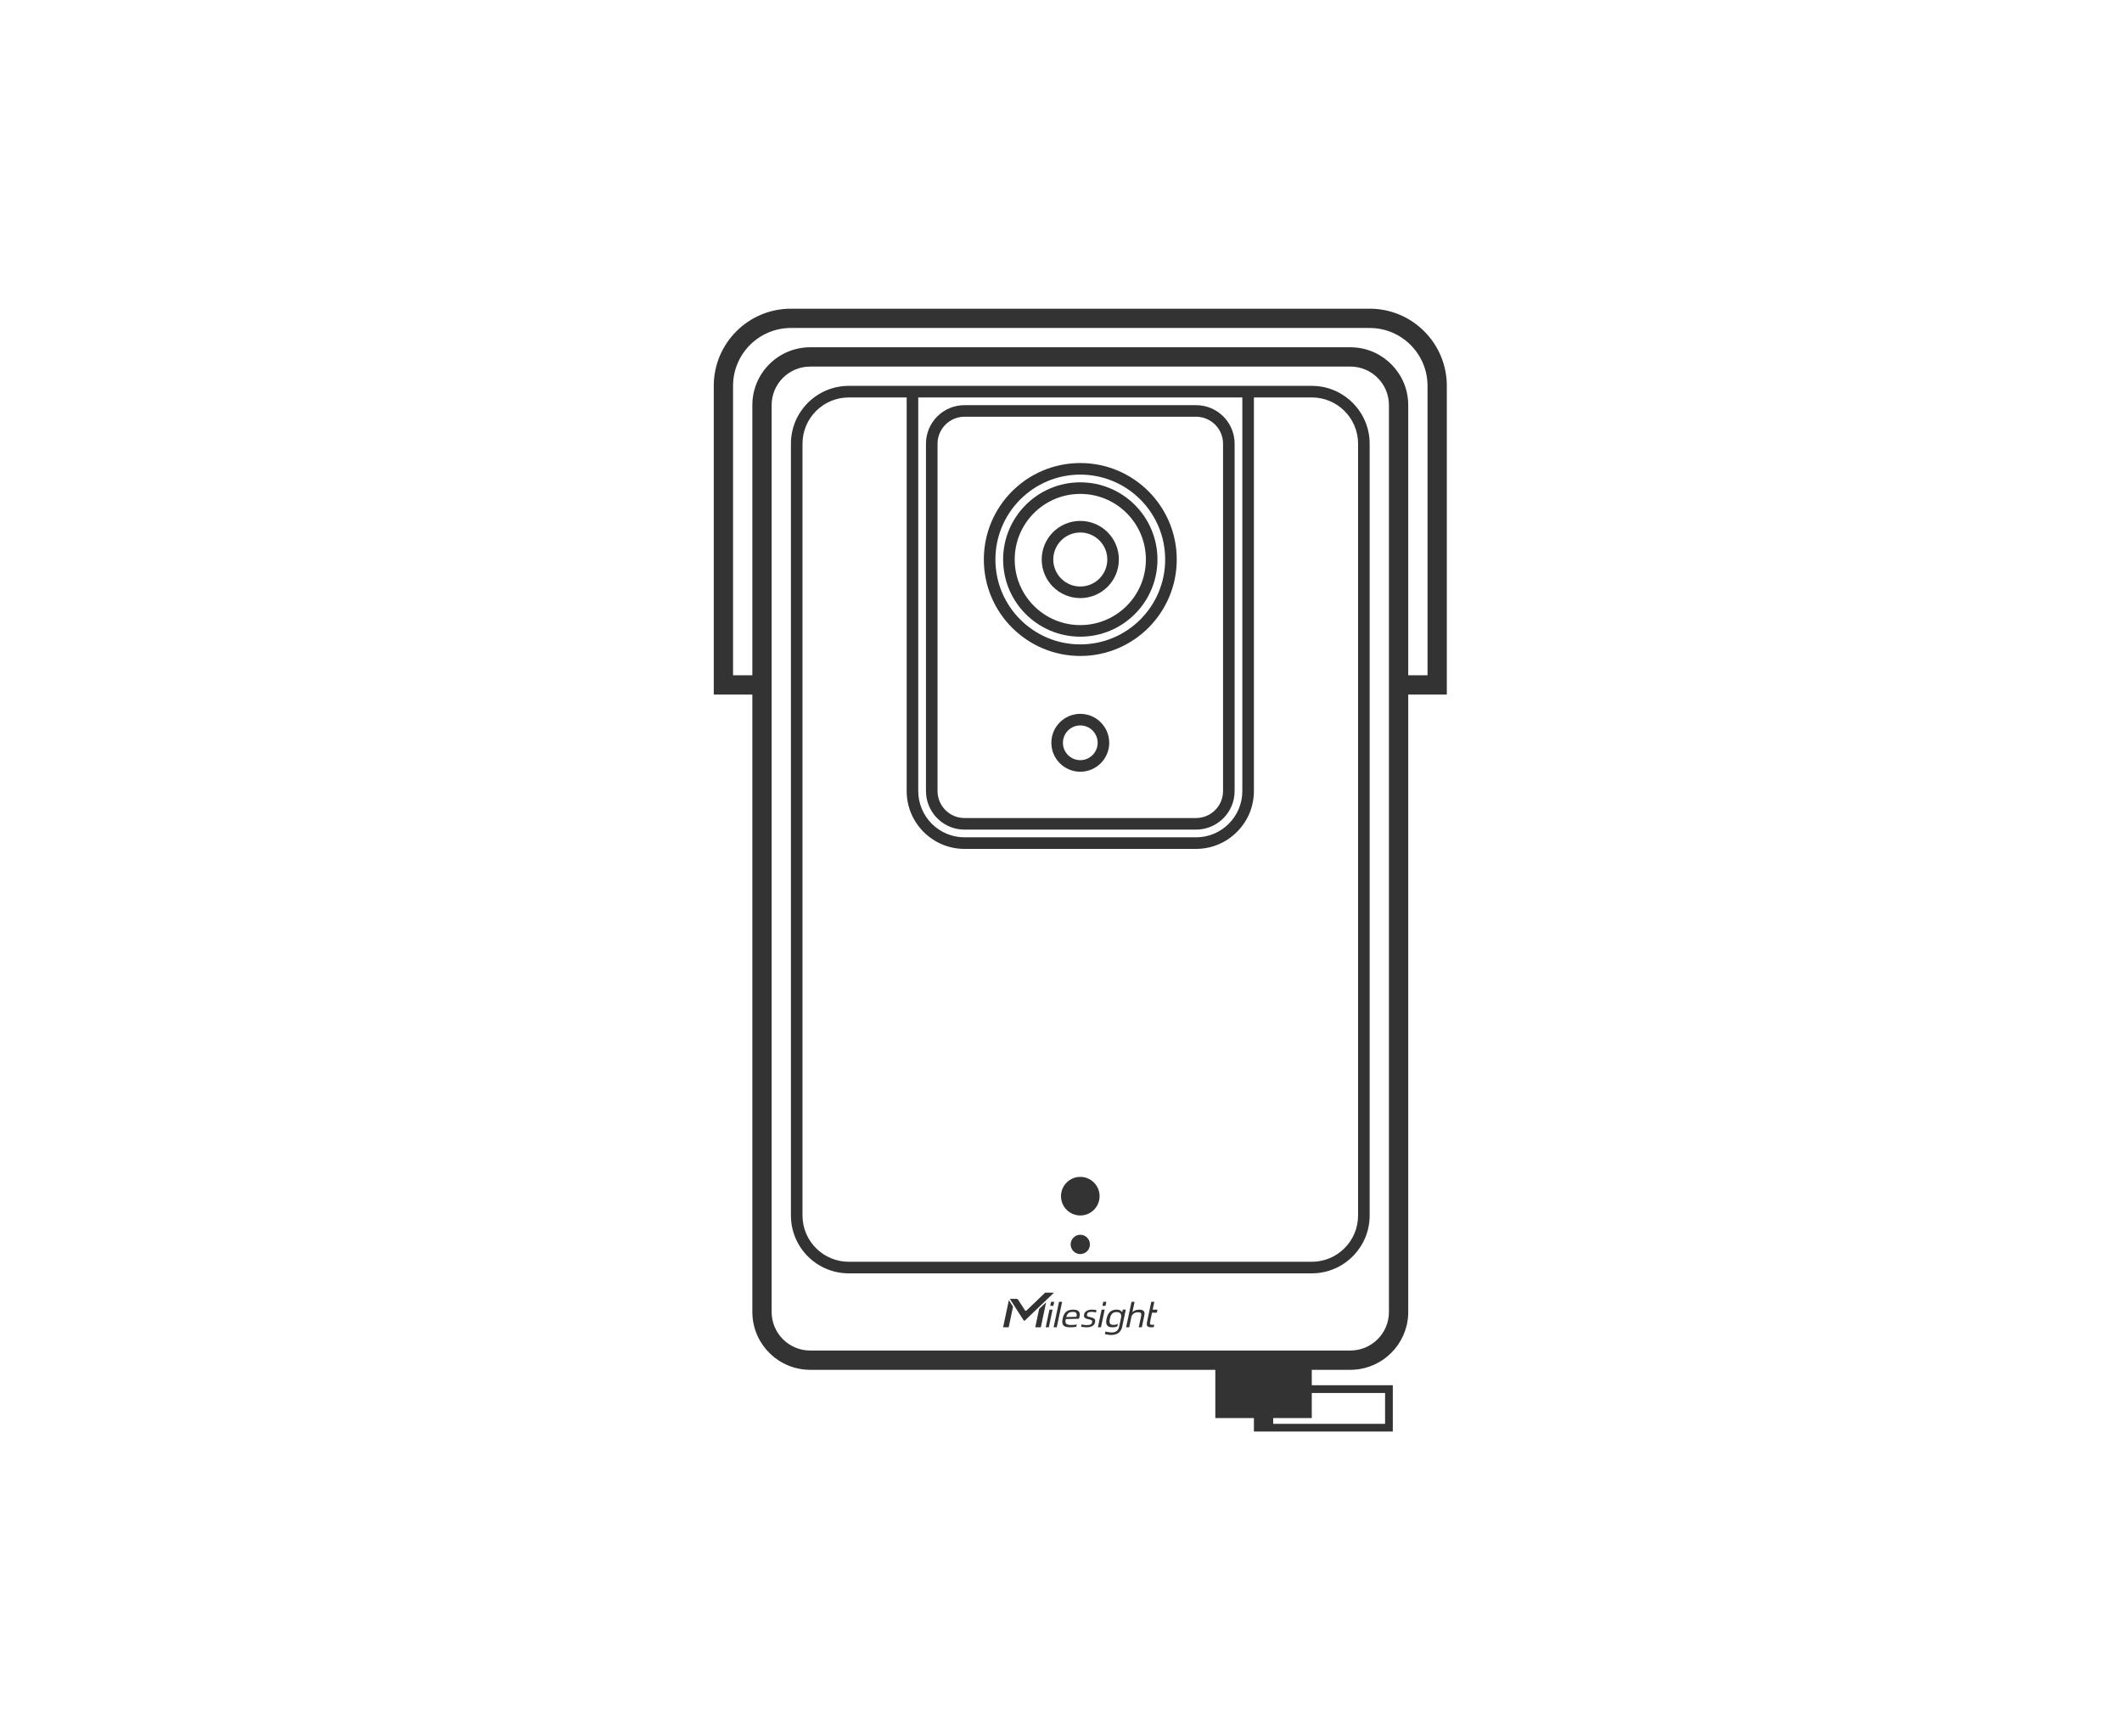 <svg width="110" height="90" viewBox="0 0 110 90" fill="none" xmlns="http://www.w3.org/2000/svg">
<path d="M57.907 67.881C58.025 67.881 58.119 67.934 58.172 68.018L58.2 67.881H58.359L58.17 68.777C58.142 68.908 58.079 69.011 57.985 69.084C57.891 69.158 57.76 69.194 57.591 69.194C57.548 69.194 57.505 69.191 57.463 69.186C57.421 69.182 57.32 69.156 57.275 69.144L57.303 69.016C57.376 69.033 57.532 69.064 57.62 69.064C57.731 69.064 57.818 69.041 57.882 68.994C57.946 68.948 57.991 68.87 58.015 68.762L58.03 68.688L58.096 68.381C58.097 68.375 58.098 68.369 58.1 68.362V68.36L58.101 68.357C58.111 68.306 58.121 68.259 58.121 68.216C58.122 68.172 58.114 68.134 58.097 68.103C58.08 68.073 58.053 68.049 58.018 68.032C57.982 68.016 57.933 68.007 57.873 68.007C57.813 68.007 57.763 68.017 57.724 68.037C57.684 68.057 57.652 68.084 57.626 68.116C57.6 68.149 57.581 68.186 57.566 68.23C57.552 68.273 57.54 68.317 57.53 68.362C57.52 68.411 57.519 68.415 57.516 68.458C57.512 68.501 57.516 68.539 57.527 68.571C57.539 68.603 57.561 68.629 57.592 68.647C57.623 68.666 57.667 68.671 57.727 68.671C57.788 68.671 57.84 68.663 57.883 68.647C57.908 68.638 57.93 68.626 57.951 68.611L57.924 68.739C57.918 68.743 57.912 68.748 57.906 68.751C57.85 68.782 57.774 68.796 57.678 68.796C57.594 68.796 57.528 68.789 57.48 68.766C57.432 68.742 57.397 68.71 57.374 68.668C57.352 68.626 57.341 68.576 57.342 68.517C57.343 68.458 57.345 68.435 57.36 68.362C57.374 68.297 57.394 68.235 57.418 68.177C57.442 68.118 57.474 68.067 57.515 68.023C57.556 67.98 57.606 67.945 57.664 67.92C57.722 67.894 57.794 67.881 57.878 67.881H57.907Z" fill="#333333"/>
<path d="M52.514 67.727L52.288 68.796H52L52.297 67.389L52.514 67.727Z" fill="#333333"/>
<path d="M53.955 68.796H53.667L53.866 67.847L54.227 67.501L53.955 68.796Z" fill="#333333"/>
<path d="M54.368 68.796H54.207L54.4 67.881H54.562L54.368 68.796Z" fill="#333333"/>
<path d="M54.78 68.796H54.618L54.897 67.474H55.059L54.78 68.796Z" fill="#333333"/>
<path fill-rule="evenodd" clip-rule="evenodd" d="M55.64 67.881C55.725 67.881 55.791 67.892 55.839 67.914C55.886 67.936 55.92 67.966 55.94 68.001C55.961 68.037 55.972 68.076 55.973 68.12C55.973 68.164 55.968 68.208 55.959 68.25C55.956 68.262 55.953 68.277 55.947 68.295C55.942 68.313 55.935 68.332 55.928 68.353L55.247 68.37C55.237 68.418 55.227 68.48 55.23 68.516C55.234 68.551 55.246 68.58 55.266 68.603C55.285 68.626 55.314 68.643 55.352 68.654C55.391 68.666 55.436 68.675 55.496 68.675C55.551 68.675 55.605 68.673 55.665 68.67C55.726 68.667 55.779 68.662 55.82 68.645L55.795 68.768C55.776 68.772 55.769 68.773 55.741 68.777C55.716 68.781 55.685 68.787 55.653 68.789C55.621 68.791 55.592 68.793 55.557 68.794C55.521 68.794 55.485 68.796 55.449 68.796C55.375 68.796 55.311 68.788 55.257 68.773C55.203 68.759 55.16 68.733 55.128 68.698C55.096 68.663 55.076 68.616 55.068 68.558C55.061 68.499 55.069 68.426 55.088 68.338C55.107 68.25 55.132 68.176 55.165 68.118C55.198 68.06 55.238 68.013 55.284 67.978C55.331 67.942 55.384 67.918 55.443 67.903C55.502 67.889 55.568 67.881 55.64 67.881ZM55.615 67.997C55.557 67.997 55.508 68.004 55.469 68.017C55.43 68.03 55.397 68.049 55.371 68.073C55.345 68.098 55.323 68.129 55.307 68.165C55.29 68.201 55.281 68.221 55.27 68.266L55.803 68.251C55.81 68.218 55.814 68.185 55.815 68.154C55.817 68.123 55.812 68.096 55.801 68.072C55.789 68.049 55.769 68.03 55.74 68.017C55.711 68.003 55.669 67.997 55.615 67.997Z" fill="#333333"/>
<path d="M56.752 67.89C56.789 67.894 56.817 67.899 56.839 67.905L56.812 68.029C56.787 68.02 56.756 68.013 56.718 68.007C56.677 68 56.634 67.996 56.587 67.996C56.517 67.996 56.463 68.005 56.424 68.022C56.385 68.04 56.359 68.075 56.349 68.125C56.344 68.148 56.342 68.166 56.345 68.181C56.347 68.195 56.354 68.207 56.365 68.218C56.377 68.228 56.394 68.237 56.417 68.244C56.44 68.251 56.471 68.259 56.509 68.267C56.563 68.279 56.608 68.291 56.645 68.305C56.664 68.311 56.68 68.32 56.694 68.328L56.731 68.356C56.752 68.376 56.765 68.401 56.77 68.431C56.774 68.46 56.772 68.496 56.763 68.539C56.743 68.628 56.697 68.692 56.623 68.733C56.55 68.775 56.451 68.796 56.328 68.796C56.304 68.796 56.277 68.795 56.25 68.793C56.223 68.791 56.195 68.789 56.169 68.787C56.142 68.785 56.118 68.782 56.096 68.778C56.074 68.775 56.056 68.771 56.043 68.768L56.069 68.645C56.086 68.65 56.106 68.655 56.129 68.659C56.152 68.664 56.176 68.668 56.201 68.671C56.226 68.674 56.252 68.677 56.278 68.679C56.304 68.68 56.328 68.681 56.351 68.681C56.427 68.681 56.487 68.671 56.53 68.652C56.573 68.633 56.6 68.597 56.611 68.544C56.617 68.518 56.619 68.496 56.617 68.48C56.615 68.462 56.607 68.448 56.594 68.436C56.58 68.425 56.56 68.415 56.533 68.406C56.506 68.397 56.47 68.388 56.424 68.378C56.371 68.367 56.328 68.354 56.295 68.34C56.262 68.326 56.237 68.309 56.221 68.289C56.204 68.269 56.194 68.246 56.191 68.219C56.189 68.191 56.191 68.158 56.199 68.121C56.215 68.049 56.258 67.991 56.327 67.947C56.397 67.903 56.491 67.881 56.61 67.881C56.658 67.881 56.706 67.884 56.752 67.89Z" fill="#333333"/>
<path d="M57.072 68.796H56.912L57.105 67.881H57.265L57.072 68.796Z" fill="#333333"/>
<path d="M58.702 68.009C58.742 67.972 58.792 67.94 58.842 67.921C58.848 67.918 58.855 67.915 58.861 67.912C58.892 67.901 58.924 67.893 58.956 67.889C58.989 67.884 59.021 67.881 59.052 67.881C59.117 67.881 59.169 67.889 59.209 67.904C59.249 67.92 59.278 67.941 59.298 67.969C59.307 67.983 59.316 67.998 59.321 68.015L59.331 68.067C59.333 68.105 59.327 68.147 59.317 68.192L59.19 68.795H59.031L59.147 68.249C59.154 68.213 59.161 68.18 59.162 68.151C59.163 68.123 59.159 68.097 59.149 68.078C59.139 68.059 59.123 68.044 59.1 68.033C59.077 68.023 59.045 68.018 59.006 68.018C58.974 68.018 58.942 68.019 58.911 68.023C58.88 68.028 58.85 68.037 58.82 68.051C58.791 68.064 58.763 68.084 58.736 68.108C58.71 68.133 58.681 68.173 58.658 68.215L58.536 68.796H58.376L58.655 67.474H58.815L58.702 68.009Z" fill="#333333"/>
<path d="M59.752 67.881H60L59.977 67.994L59.967 68.039H59.719L59.625 68.484C59.617 68.522 59.613 68.553 59.611 68.576C59.61 68.6 59.614 68.618 59.621 68.632C59.629 68.645 59.641 68.655 59.658 68.66C59.675 68.666 59.7 68.668 59.73 68.668L59.789 68.666C59.806 68.664 59.818 68.662 59.836 68.658L59.809 68.787C59.788 68.789 59.775 68.791 59.758 68.793C59.74 68.795 59.72 68.795 59.699 68.795C59.644 68.795 59.598 68.792 59.562 68.784C59.527 68.777 59.499 68.761 59.48 68.739C59.46 68.717 59.449 68.686 59.447 68.647C59.445 68.607 59.452 68.556 59.465 68.493L59.68 67.474H59.838L59.752 67.881Z" fill="#333333"/>
<path d="M53.126 68.447C53.108 68.464 53.08 68.461 53.066 68.44L52.355 67.334L52.347 67.322H52.705C52.732 67.322 52.757 67.336 52.772 67.358L53.129 67.913C53.148 67.942 53.189 67.948 53.214 67.924L54.179 67H54.638L53.126 68.447Z" fill="#333333"/>
<path d="M54.603 67.683H54.442L54.486 67.474H54.648L54.603 67.683Z" fill="#333333"/>
<path d="M57.308 67.683H57.147L57.191 67.474H57.352L57.308 67.683Z" fill="#333333"/>
<path d="M56 64C56.276 64 56.5 64.224 56.5 64.5C56.5 64.776 56.276 65 56 65C55.724 65 55.5 64.776 55.5 64.5C55.5 64.224 55.724 64 56 64Z" fill="#333333"/>
<path d="M56 61C56.552 61 57 61.448 57 62C57 62.552 56.552 63 56 63C55.448 63 55 62.552 55 62C55 61.448 55.448 61 56 61Z" fill="#333333"/>
<path fill-rule="evenodd" clip-rule="evenodd" d="M56 37C56.828 37 57.5 37.672 57.5 38.5C57.5 39.328 56.828 40 56 40C55.172 40 54.5 39.328 54.5 38.5C54.5 37.672 55.172 37 56 37ZM56 37.6C55.503 37.6 55.1 38.003 55.1 38.5C55.1 38.997 55.503 39.4 56 39.4C56.497 39.4 56.9 38.997 56.9 38.5C56.9 38.003 56.497 37.6 56 37.6Z" fill="#333333"/>
<path fill-rule="evenodd" clip-rule="evenodd" d="M56 27C57.105 27 58 27.895 58 29C58 30.105 57.105 31 56 31C54.895 31 54 30.105 54 29C54 27.895 54.895 27 56 27ZM56 27.6C55.227 27.6 54.6 28.227 54.6 29C54.6 29.773 55.227 30.4 56 30.4C56.773 30.4 57.4 29.773 57.4 29C57.4 28.227 56.773 27.6 56 27.6Z" fill="#333333"/>
<path fill-rule="evenodd" clip-rule="evenodd" d="M56 25C58.209 25 60 26.791 60 29C60 31.209 58.209 33 56 33C53.791 33 52 31.209 52 29C52 26.791 53.791 25 56 25ZM56 25.6C54.122 25.6 52.6 27.122 52.6 29C52.6 30.878 54.122 32.4 56 32.4C57.878 32.4 59.4 30.878 59.4 29C59.4 27.122 57.878 25.6 56 25.6Z" fill="#333333"/>
<path fill-rule="evenodd" clip-rule="evenodd" d="M56 24C58.761 24 61 26.239 61 29C61 31.761 58.761 34 56 34C53.239 34 51 31.761 51 29C51 26.239 53.239 24 56 24ZM56 24.6C53.57 24.6 51.6 26.57 51.6 29C51.6 31.43 53.57 33.4 56 33.4C58.43 33.4 60.4 31.43 60.4 29C60.4 26.57 58.43 24.6 56 24.6Z" fill="#333333"/>
<path fill-rule="evenodd" clip-rule="evenodd" d="M62 21C63.105 21 64 21.895 64 23V41C64 42.105 63.105 43 62 43H50C48.964 43 48.113 42.213 48.011 41.204L48 41V23C48 21.895 48.895 21 50 21H62ZM50 21.6C49.227 21.6 48.6 22.227 48.6 23V41C48.6 41.773 49.227 42.4 50 42.4H62C62.773 42.4 63.4 41.773 63.4 41V23C63.4 22.227 62.773 21.6 62 21.6H50Z" fill="#333333"/>
<path fill-rule="evenodd" clip-rule="evenodd" d="M68.154 20.004C69.739 20.084 71 21.395 71 23V63C71 64.605 69.739 65.916 68.154 65.996L68 66H44C42.343 66 41 64.657 41 63V23C41 21.343 42.343 20 44 20H68L68.154 20.004ZM44 20.6C42.675 20.6 41.6 21.674 41.6 23V63C41.6 64.326 42.675 65.4 44 65.4H68C69.326 65.4 70.4 64.326 70.4 63V23C70.4 21.674 69.326 20.6 68 20.6H65V41C65 42.605 63.739 43.916 62.154 43.996L62 44H50C48.343 44 47 42.657 47 41V20.6H44ZM47.6 41C47.6 42.325 48.675 43.4 50 43.4H62C63.325 43.4 64.4 42.325 64.4 41V20.6H47.6V41Z" fill="#333333"/>
<path fill-rule="evenodd" clip-rule="evenodd" d="M71.206 16.005C73.319 16.112 75 17.86 75 20V36H73V68L72.996 68.154C72.918 69.688 71.688 70.918 70.154 70.996L70 71H68V71.8H72.2V74.2H65V73.5H63V71H42C40.395 71 39.084 69.739 39.004 68.154L39 68V36H37V20C37 17.791 38.791 16 41 16H71L71.206 16.005ZM68 73.5H66V73.8H71.8V72.2H68V73.5ZM42 19C40.895 19 40 19.895 40 21V68C40 69.105 40.895 70 42 70H70C71.105 70 72 69.105 72 68V21C72 19.895 71.105 19 70 19H42ZM41 17C39.343 17 38 18.343 38 20V35H39V21C39 19.343 40.343 18 42 18H70L70.154 18.004C71.739 18.084 73 19.395 73 21V35H74V20C74 18.343 72.657 17 71 17H41Z" fill="#333333"/>
</svg>
